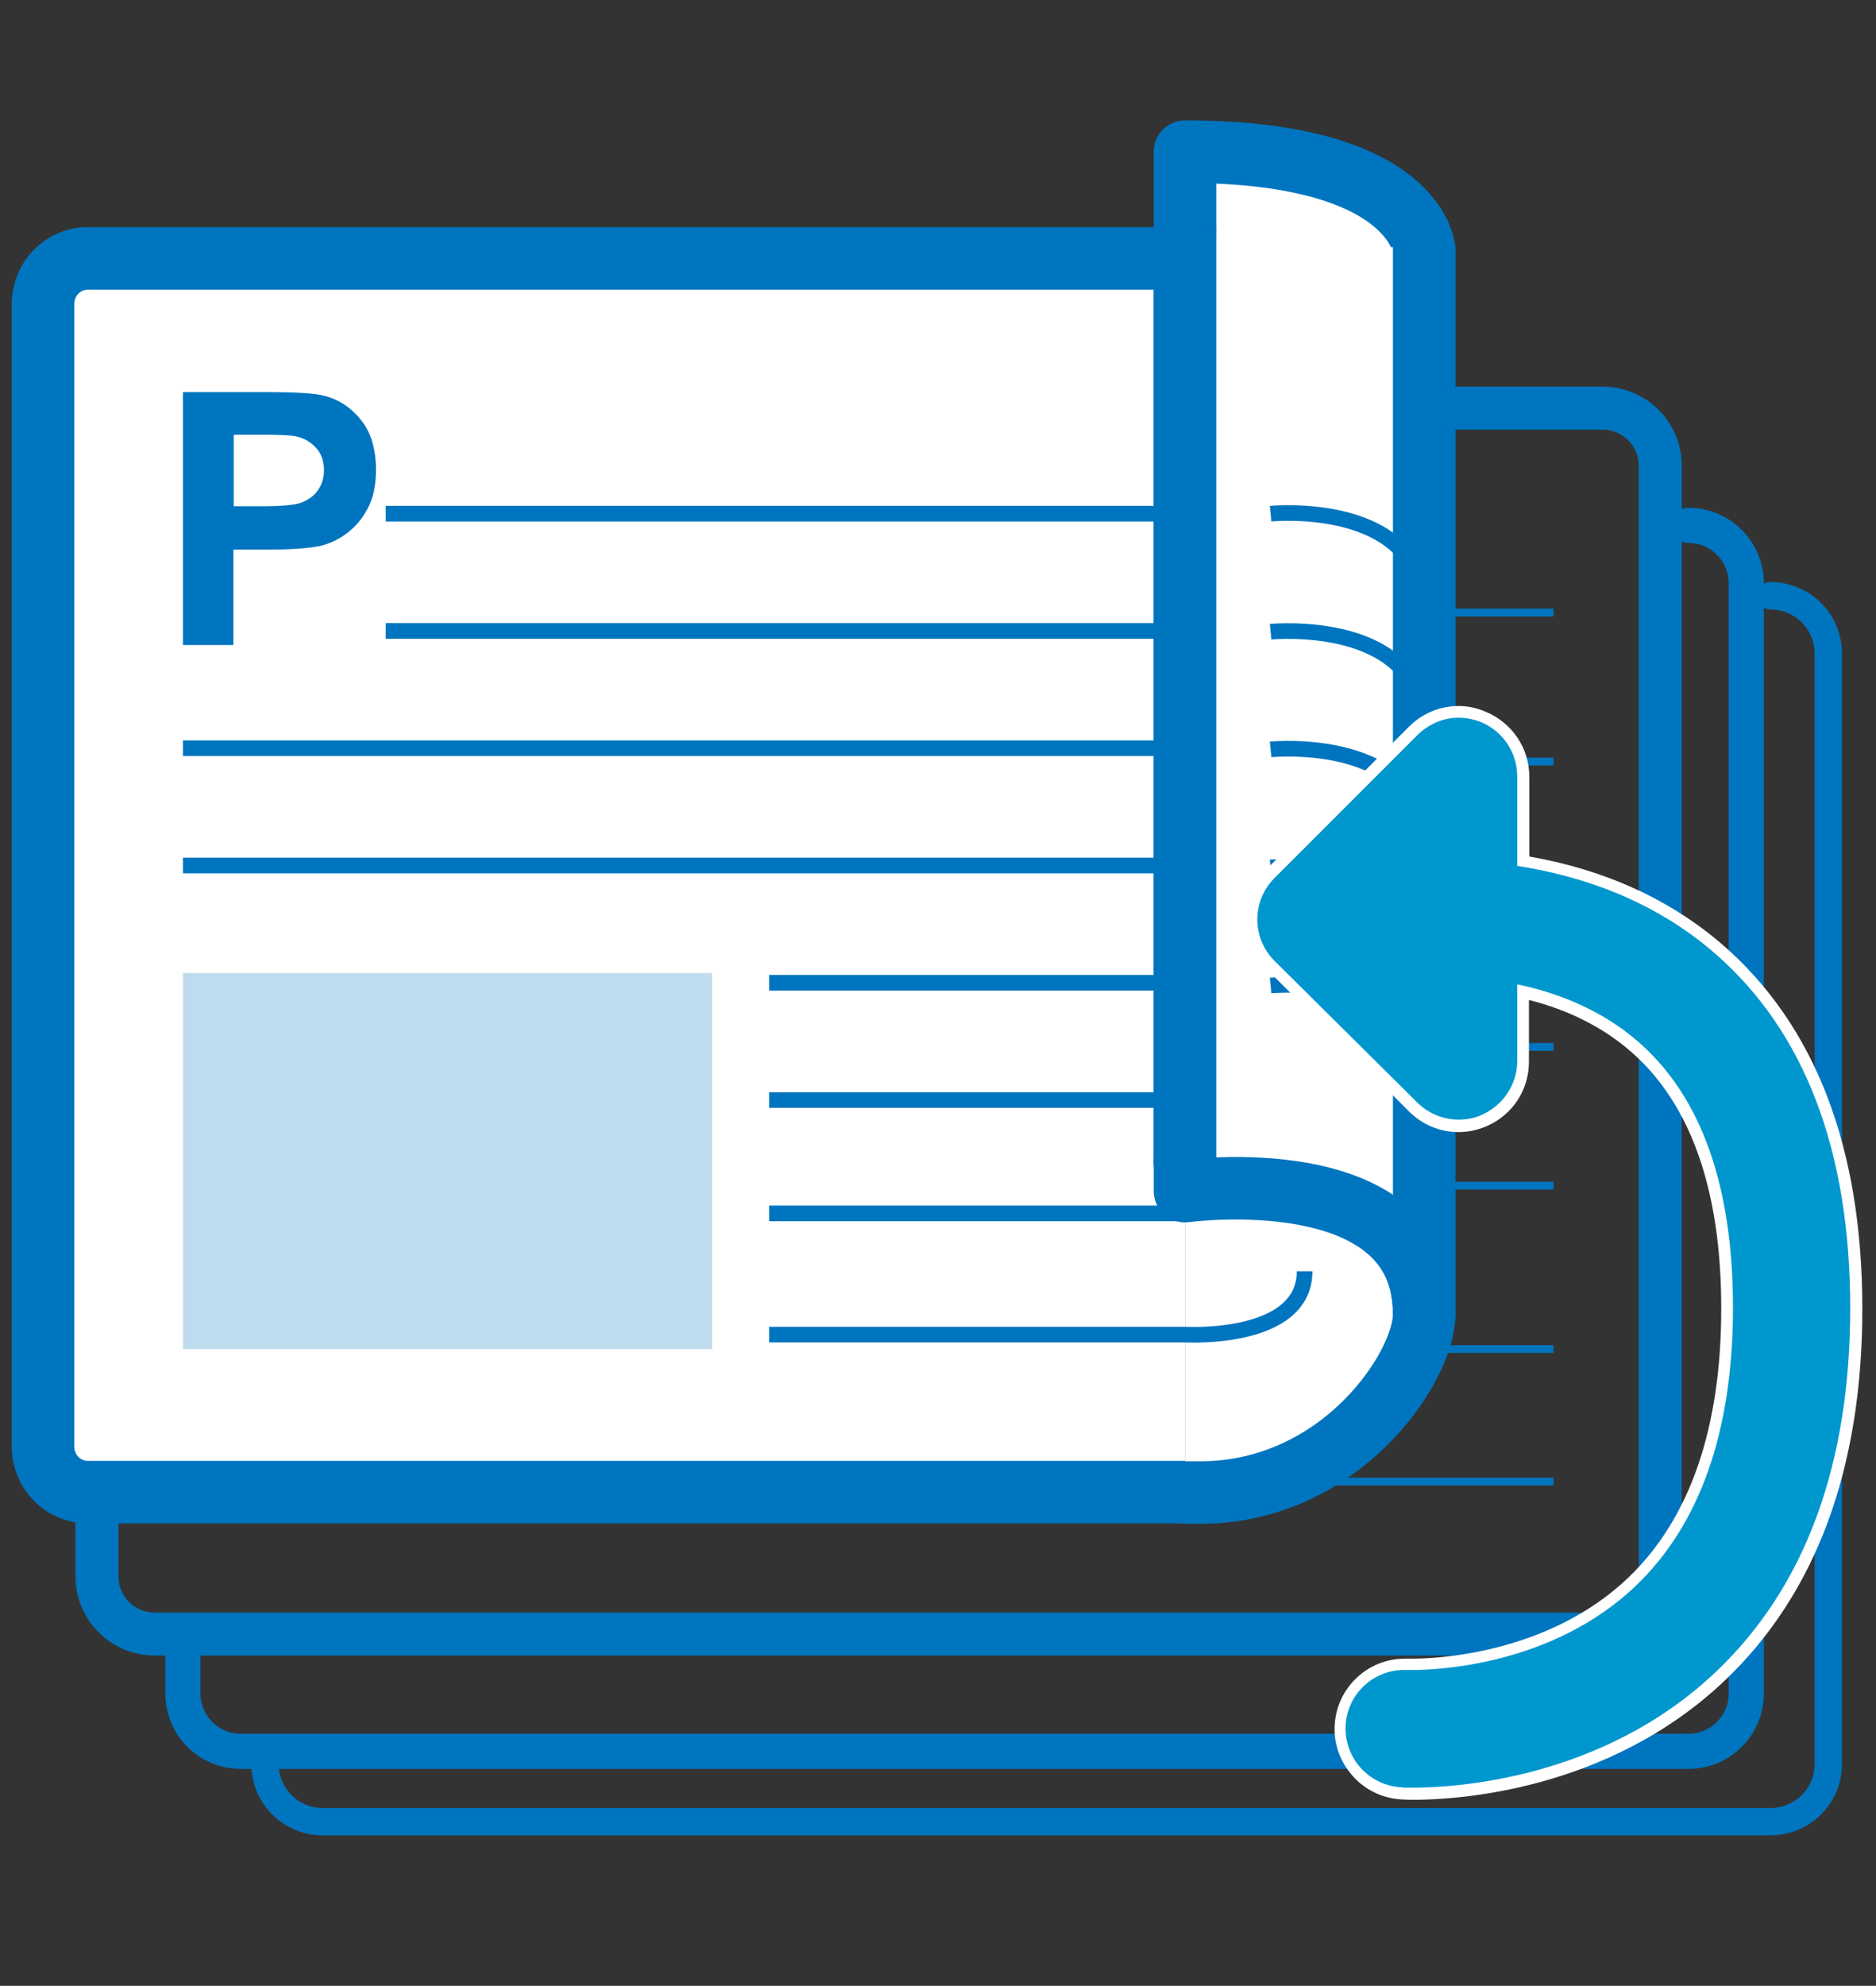 <?xml version="1.0" encoding="UTF-8"?>
<!-- Generator: Adobe Illustrator 28.2.0, SVG Export Plug-In . SVG Version: 6.00 Build 0)  -->
<svg xmlns="http://www.w3.org/2000/svg" xmlns:xlink="http://www.w3.org/1999/xlink" version="1.1" id="Livello_8" x="0px" y="0px" viewBox="0 0 480 508" style="enable-background:new 0 0 480 508;" xml:space="preserve">
<rect x="0" y="0" width="480" height="508" fill="#333333" stroke="none"/>
<style type="text/css">
	.st0{fill:none;stroke:#0075BF;stroke-width:11;stroke-linecap:round;stroke-linejoin:round;}
	.st1{fill:none;stroke:#0075BF;stroke-width:9;stroke-linecap:round;stroke-linejoin:round;}
	.st2{fill:none;stroke:#0075BF;stroke-width:7;stroke-linecap:round;stroke-linejoin:round;}
	.st3{fill:#FFFFFF;stroke:#0075BF;stroke-width:16;stroke-linecap:round;stroke-linejoin:round;}
	.st4{fill:none;stroke:#0075BF;stroke-width:4;stroke-miterlimit:10;}
	.st5{fill:none;stroke:#0075BF;stroke-width:2;stroke-miterlimit:10;}
	.st6{fill:#0097CE;}
	.st7{fill:#FFFFFF;}
	.st8{opacity:0.25;fill:#0075BF;enable-background:new    ;}
	.st9{fill:#0075BF;}
</style>
<g>
	<path class="st0" d="M24.8,335v68.2c0,8.2,6.6,14.8,14.8,14.8H410c8.2,0,14.8-6.6,14.8-14.8v-284c0-8.2-6.6-14.8-14.8-14.8h-36.9"></path>
	<path class="st1" d="M46.8,421.9v11.3c0,8.2,6.6,14.8,14.8,14.8H432c8.2,0,14.8-6.6,14.8-14.8v-284c0-8.2-6.6-14.8-14.8-14.8"></path>
	<path class="st2" d="M67.3,447.4l0.5,3.8c0,8.2,6.6,14.8,14.8,14.8H453c8.2,0,14.8-6.6,14.8-14.8v-284c0-8.2-6.6-14.8-14.8-14.8"></path>
	<g>
		<path class="st3" d="M303.2,297.1v-231c-23.7,0-280.7,0-280.7,0c-6.4,0-11.5,5.2-11.5,11.7V370c0,6.5,5.1,11.7,11.5,11.7    c0,0,234.3,0,280.7,0"></path>
		<path class="st3" d="M303.2,381.8c1.3,0,2.6,0,3.9,0c36,0,57.3-32.1,57.3-45.6c0-39.8-61.2-39-61.2-39"></path>
		<path class="st3" d="M364.4,63.9c0,0-1.7-25.1-61.2-25.1v33.3"></path>
		<path class="st3" d="M303.2,59.1v245.6c0,0,61.2-8.4,61.2,31.4V63.9"></path>
	</g>
	<line class="st4" x1="46.8" y1="191.4" x2="303.2" y2="191.4"></line>
	<line class="st4" x1="46.8" y1="221.4" x2="303.2" y2="221.4"></line>
	<line class="st4" x1="98.7" y1="131.4" x2="303.2" y2="131.4"></line>
	<line class="st5" x1="366.3" y1="156.7" x2="397.5" y2="156.7"></line>
	<line class="st5" x1="366.3" y1="194.8" x2="397.5" y2="194.8"></line>
	<line class="st5" x1="366.3" y1="267.8" x2="397.5" y2="267.8"></line>
	<line class="st5" x1="366.3" y1="303.3" x2="397.5" y2="303.3"></line>
	<line class="st5" x1="366.3" y1="345.1" x2="397.5" y2="345.1"></line>
	<line class="st5" x1="318.7" y1="379" x2="397.5" y2="379"></line>
	<line class="st4" x1="98.7" y1="161.4" x2="303.2" y2="161.4"></line>
	<line class="st4" x1="196.8" y1="251.4" x2="303.2" y2="251.4"></line>
	<line class="st4" x1="196.8" y1="281.4" x2="303.2" y2="281.4"></line>
	<line class="st4" x1="196.8" y1="310.4" x2="303.2" y2="310.4"></line>
	<path class="st4" d="M196.8,341.4h106.4c0,0,30.6,1.8,30.6-16.2"></path>
	<path class="st4" d="M325.1,131.4c0,0,39.3-3.9,39.3,25.3"></path>
	<path class="st4" d="M325.1,161.6c0,0,39.3-3.9,39.3,25.3"></path>
	<path class="st4" d="M325.1,191.7c0,0,39.3-3.9,39.3,25.3"></path>
	<path class="st4" d="M325.1,221.9c0,0,39.3-3.9,39.3,25.3"></path>
	<path class="st4" d="M325.1,252.1c0,0,39.3-3.9,39.3,25.3"></path>
	<g>
		<path class="st6" d="M361.5,458.8c-1.7,0-2.7,0-3-0.1c-4.4-0.2-8.4-2.2-11.4-5.5c-2.9-3.3-4.4-7.5-4.2-11.9    c0.5-8.7,7.7-15.6,16.4-15.6c0.3,0,0.6,0,0.9,0c0,0,0.4,0,1.1,0c5.7,0,35.2-1,56.2-21.1c16.1-15.4,24.3-39,24.3-70    c0-30.6-7.9-53.1-23.5-66.8c-7.7-6.7-17.3-11.4-28.6-14v17.7c0,6.7-4,12.7-10.2,15.2c-2,0.8-4.1,1.3-6.3,1.3    c-4.4,0-8.6-1.7-11.7-4.8L325,246.9c-3.1-3.1-4.8-7.3-4.8-11.7s1.7-8.6,4.8-11.7l36.5-36.5c3.1-3.1,7.3-4.8,11.7-4.8    c2.2,0,4.3,0.4,6.3,1.3c6.2,2.6,10.2,8.5,10.2,15.2v21.7c19.7,3.2,36.6,10.8,50.1,22.6c23.3,20.2,35.1,51.1,35.1,91.8    c0,40.6-11.7,72.3-34.8,94.2C410.7,456.8,372.5,458.8,361.5,458.8z"></path>
		<path class="st7" d="M373.2,183.6c1.9,0,3.9,0.4,5.7,1.1c5.6,2.3,9.3,7.8,9.3,13.9v22.9c15.5,2.4,34.4,8.3,50.6,22.4    c22.9,19.9,34.6,50.4,34.6,90.7c0,40.2-11.6,71.5-34.4,93.1c-29,27.5-66.8,29.6-77.6,29.6c-1.6,0-2.6,0-2.9-0.1    c-8.3-0.5-14.6-7.5-14.2-15.8c0.4-8,7-14.2,14.9-14.2c0.3,0,0.6,0,0.9,0c0,0,0.4,0,1.2,0c6.2,0,35.9-1.1,57.3-21.6    c16.4-15.7,24.8-39.6,24.8-71.1c0-31.1-8.1-53.9-24.1-67.9c-9.6-8.4-21-12.7-31.1-14.8v19.6c0,6.1-3.7,11.5-9.3,13.9    c-1.9,0.8-3.8,1.1-5.7,1.1c-3.9,0-7.7-1.5-10.6-4.4l-36.5-36.2c-2.8-2.8-4.4-6.6-4.4-10.6s1.6-7.8,4.4-10.6l36.5-36.5    C365.5,185.2,369.3,183.6,373.2,183.6 M373.2,180.6c-4.8,0-9.3,1.9-12.7,5.3L324,222.4c-3.4,3.4-5.3,7.9-5.3,12.7    s1.9,9.3,5.3,12.7l36.5,36.5c3.4,3.4,7.9,5.3,12.7,5.3c2.4,0,4.7-0.5,6.9-1.4c6.8-2.8,11.1-9.3,11.1-16.6v-15.8    c10.3,2.6,19.1,7.1,26.2,13.3c15.3,13.4,23,35.5,23,65.6c0,30.6-8,53.8-23.8,68.9c-20.7,19.7-49.6,20.7-55.2,20.7    c-0.6,0-0.9,0-1,0c-0.3,0-0.7,0-1,0c-9.5,0-17.4,7.5-17.9,17c-0.3,4.8,1.4,9.4,4.6,13s7.6,5.7,12.4,6c0.3,0,1.4,0.1,3.1,0.1    c11.2,0,49.8-2.2,79.6-30.4c23.4-22.2,35.3-54.2,35.3-95.2c0-41.2-12-72.4-35.6-93c-13.5-11.7-30.2-19.3-49.6-22.7v-20.4    c0-7.3-4.4-13.8-11.1-16.6C377.9,181.1,375.6,180.6,373.2,180.6L373.2,180.6z"></path>
	</g>
	<rect x="46.8" y="248.9" class="st8" width="135.4" height="96.2"></rect>
	<g>
		<path class="st9" d="M46.8,164.9v-64.6h20.9c7.9,0,13.1,0.3,15.5,1c3.7,1,6.8,3.1,9.3,6.3c2.5,3.2,3.7,7.4,3.7,12.6    c0,4-0.7,7.3-2.2,10c-1.4,2.7-3.3,4.8-5.5,6.4s-4.5,2.6-6.8,3.1c-3.1,0.6-7.6,0.9-13.5,0.9h-8.5v24.4H46.8z M59.8,111.2v18.3H67    c5.1,0,8.6-0.3,10.3-1c1.7-0.7,3.1-1.7,4.1-3.2c1-1.4,1.5-3.1,1.5-5c0-2.4-0.7-4.3-2.1-5.8c-1.4-1.5-3.1-2.5-5.2-2.9    c-1.6-0.3-4.7-0.4-9.4-0.4H59.8z"></path>
	</g>
</g>
</svg>
